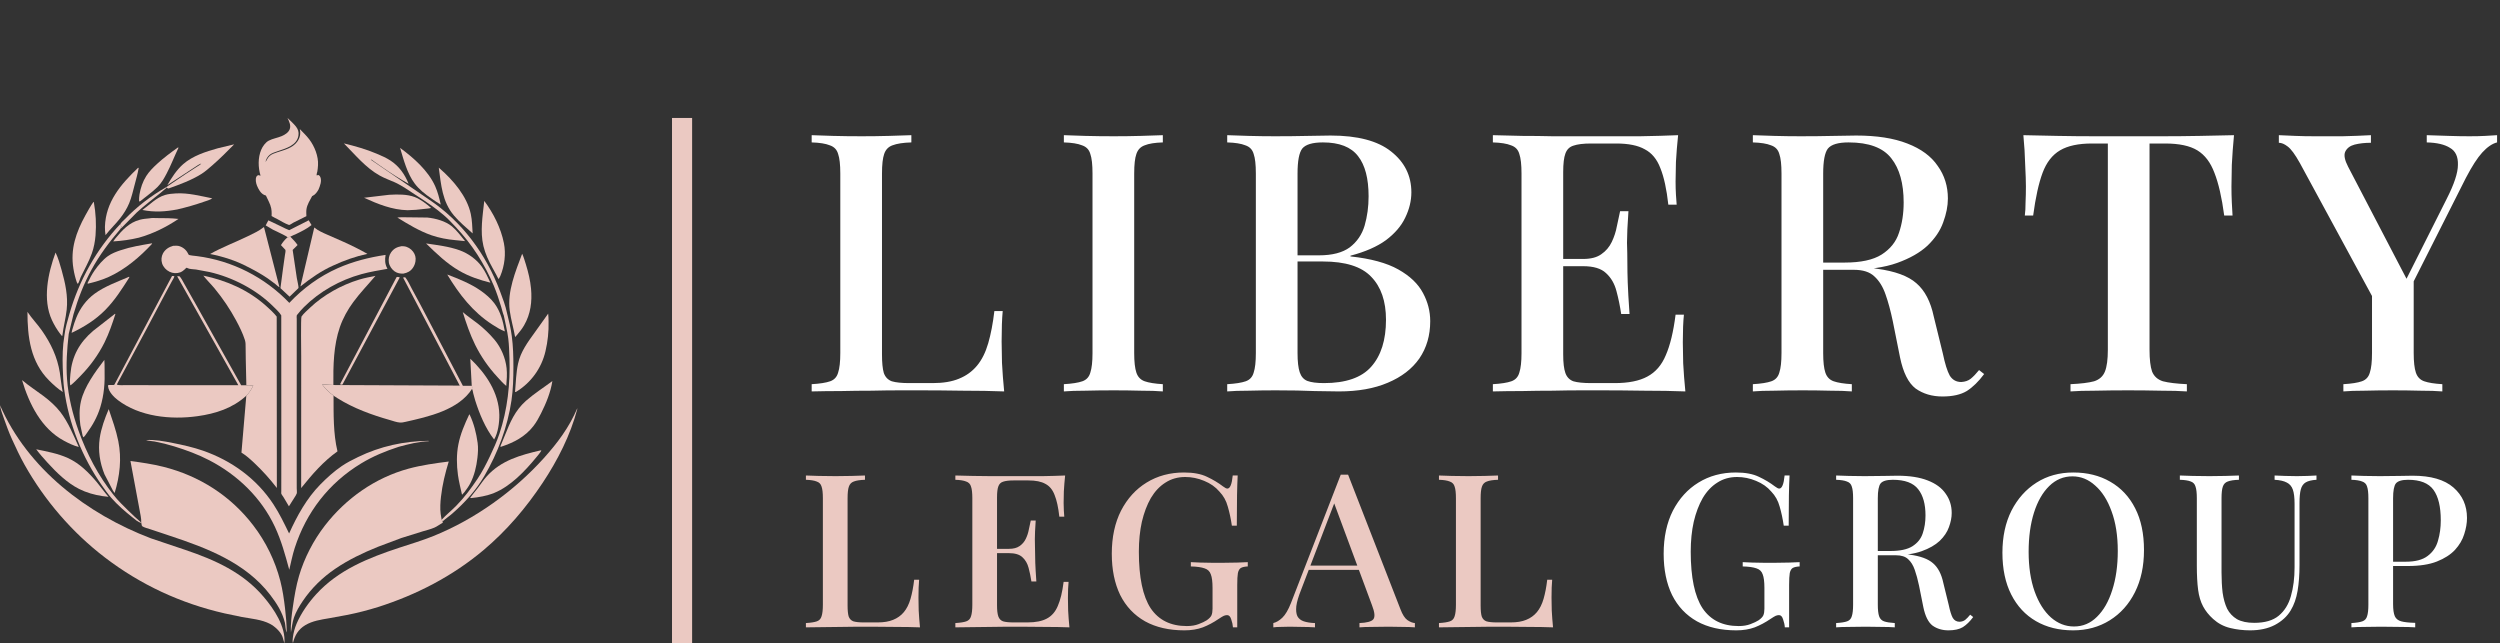 <svg width="373" height="96" viewBox="0 0 373 96" fill="none" xmlns="http://www.w3.org/2000/svg">
<rect x="0" y="0" width="373" height="96" fill="#333333" stroke="none"/>
<g clip-path="url(#clip0_31_1402)">
<path d="M17.983 33.391C18.082 33.19 18.447 32.884 18.613 32.714C20.429 30.838 22.505 29.231 24.777 27.941L24.872 28.003C24.512 28.277 24.192 28.591 23.836 28.874C22.679 29.789 21.495 30.704 20.405 31.7L17.956 34.181C17.97 34.094 18.005 34.012 18.06 33.943C18.136 33.836 18.105 33.903 18.141 33.764L18.051 33.719C18.046 33.607 18.024 33.496 17.983 33.391Z" fill="#EBC9C2"/>
<path d="M42.901 35.406C42.802 35.226 41.032 34.432 40.703 34.257L39.641 33.629L40.037 32.876L42.068 33.844C42.423 34.015 42.779 34.212 43.153 34.342L46.061 32.867L46.48 33.58C45.778 34.145 44.985 34.526 44.175 34.917C43.923 35.038 43.63 35.132 43.391 35.276L43.315 35.325C43.18 35.352 43.044 35.388 42.901 35.406Z" fill="#EBC9C2"/>
<path d="M59.172 41.345C59.343 41.287 59.483 41.331 59.645 41.386L51.117 57.334L51.027 57.406C50.925 57.393 50.824 57.372 50.726 57.343L59.172 41.345Z" fill="#EBC9C2"/>
<path d="M59.906 36.729L60.28 36.747C60.816 36.805 61.311 37.124 61.631 37.545C61.95 37.967 62.072 38.434 61.991 38.959L61.977 39.044C61.923 39.367 61.798 39.675 61.613 39.946C61.261 40.466 60.798 40.699 60.194 40.82C59.704 40.838 59.298 40.776 58.884 40.493C58.461 40.201 58.105 39.69 58.02 39.183C57.934 38.649 58.033 38.106 58.344 37.662C58.749 37.083 59.231 36.855 59.906 36.729Z" fill="#EBC9C2"/>
<path d="M57.988 29.071L58.173 29.058C59.348 28.99 60.757 28.972 61.874 29.399C62.729 29.726 63.643 30.426 64.323 31.027C64.008 31.117 63.639 31.13 63.31 31.171C62.477 31.284 61.638 31.349 60.798 31.363C58.519 31.314 56.358 30.444 54.318 29.506L57.988 29.071Z" fill="#EBC9C2"/>
<path d="M26.529 22.014L26.642 22.023C26.025 23.306 25.529 24.625 24.863 25.89C24.48 26.617 24.098 27.304 23.512 27.887C22.711 28.685 21.747 29.34 20.874 30.058C20.806 30.054 20.851 30.058 20.748 30.027C20.737 29.689 20.758 29.351 20.811 29.017C20.968 28.066 21.297 27.084 21.819 26.267C22.261 25.576 22.855 24.984 23.458 24.432C24.426 23.544 25.453 22.782 26.529 22.014Z" fill="#EBC9C2"/>
<path d="M43.319 35.316C43.701 35.715 44.093 36.096 44.399 36.559L43.665 37.29L44.286 41.484C44.323 41.686 44.575 42.839 44.539 42.943C44.525 42.977 44.505 43.008 44.48 43.036L43.206 44.266L41.842 42.992L42.229 40.058L42.517 38.026C42.548 37.801 42.634 37.505 42.585 37.285L41.918 36.572C42.181 36.133 42.512 35.74 42.9 35.406C43.041 35.385 43.181 35.355 43.319 35.316Z" fill="#EBC9C2"/>
<path d="M59.694 22.068C61.716 23.549 63.873 25.451 64.922 27.766C65.305 28.613 65.557 29.609 65.759 30.516L65.692 30.48C65.228 30.224 64.796 29.896 64.355 29.6C63.45 28.99 62.522 28.255 61.869 27.38C60.757 25.899 60.212 23.813 59.694 22.068Z" fill="#EBC9C2"/>
<path d="M22.314 32.575C22.634 32.494 23.12 32.539 23.458 32.539C24.52 32.539 25.579 32.543 26.632 32.664C24.786 33.894 22.868 34.854 20.725 35.459C19.46 35.769 18.185 35.939 16.889 36.02L17.208 35.585C18.23 34.342 19.27 33.198 20.882 32.781C21.346 32.66 21.837 32.62 22.314 32.575Z" fill="#EBC9C2"/>
<path d="M26.25 28.856C28.096 28.753 29.879 29.242 31.671 29.591C31.338 29.838 30.802 29.968 30.41 30.108C29.114 30.559 27.795 30.939 26.457 31.247C24.647 31.583 23.058 31.695 21.243 31.328C22.328 30.565 23.296 29.497 24.598 29.098C25.138 28.928 25.692 28.896 26.25 28.856Z" fill="#EBC9C2"/>
<path d="M60.717 32.422L63.756 32.458C64.967 32.575 66.498 32.992 67.444 33.791C68.195 34.423 68.767 35.226 69.389 35.975L67.957 35.832C66.773 35.729 65.503 35.495 64.382 35.105C62.617 34.495 60.87 33.445 59.285 32.458C59.744 32.391 60.253 32.427 60.717 32.422Z" fill="#EBC9C2"/>
<path d="M20.612 25.025L20.689 25.078C20.549 25.917 20.306 26.747 20.09 27.568C19.847 28.483 19.635 29.444 19.275 30.318C18.942 31.126 18.447 31.906 17.911 32.588C17.231 33.454 16.421 34.208 15.745 35.083C15.679 34.678 15.649 34.268 15.655 33.858C15.759 30.121 18.028 27.497 20.612 25.025Z" fill="#EBC9C2"/>
<path d="M65.467 25.016L65.597 25.128C67.605 26.886 69.672 29.264 70.244 31.933C70.446 32.875 70.456 33.867 70.519 34.827C69.582 33.983 68.555 33.131 67.74 32.166C65.98 30.094 65.813 27.582 65.467 25.016Z" fill="#EBC9C2"/>
<path d="M63.566 36.321C65.278 36.577 66.934 36.756 68.578 37.344C69.852 37.801 71.117 38.703 71.905 39.816C72.419 40.538 72.788 41.377 73.166 42.175C71.554 41.771 70.005 41.256 68.555 40.421C66.669 39.336 65.111 37.824 63.566 36.321Z" fill="#EBC9C2"/>
<path d="M24.777 27.941L27.614 26.021L29.433 24.841C29.604 24.729 29.919 24.567 30.027 24.401C29.73 24.468 29.338 24.778 29.073 24.939L24.971 27.622C25.597 26.514 26.367 25.334 27.33 24.491C28.744 23.253 30.703 22.62 32.481 22.127L34.935 21.534C33.881 22.611 32.819 23.674 31.68 24.666C31.162 25.114 30.644 25.576 30.068 25.944C28.587 26.882 26.794 27.532 25.142 28.125C25.043 28.106 24.95 28.066 24.867 28.008L24.777 27.941Z" fill="#EBC9C2"/>
<path d="M22.639 36.307C22.684 36.325 22.661 36.312 22.702 36.361C20.887 38.321 18.708 40.179 16.259 41.3C15.273 41.754 14.192 42.068 13.138 42.319L13.098 42.314L13.053 42.247C13.363 41.596 13.71 40.928 14.124 40.336C14.66 39.573 15.331 38.766 16.092 38.218C16.655 37.81 17.371 37.545 18.028 37.325C19.572 36.81 21.049 36.585 22.639 36.307Z" fill="#EBC9C2"/>
<path d="M19.262 41.291C19.293 41.332 19.275 41.3 19.293 41.395C18.208 43.104 17.136 44.8 15.704 46.248C14.241 47.734 12.548 48.775 10.68 49.667C10.698 49.438 10.788 49.196 10.851 48.976C10.996 48.455 11.169 47.941 11.369 47.437C11.936 46.007 12.859 44.746 14.111 43.826C15.619 42.718 17.555 42.027 19.262 41.291Z" fill="#EBC9C2"/>
<path d="M66.728 40.959C68.439 41.61 70.204 42.31 71.716 43.364C72.468 43.889 73.207 44.517 73.756 45.248C74.679 46.477 75.057 47.962 75.323 49.447C74.675 49.205 74.031 48.797 73.445 48.42C70.523 46.536 68.506 43.898 66.728 40.959Z" fill="#EBC9C2"/>
<path d="M15.57 53.696C15.615 54.162 15.593 54.647 15.606 55.118C15.66 57.074 15.543 58.868 14.967 60.752C14.526 62.188 13.828 63.44 12.941 64.646C12.806 64.83 12.63 65.14 12.428 65.248L12.328 65.014L11.991 63.44C11.829 62.255 11.811 61.053 12.076 59.882C12.572 57.697 14.22 55.463 15.57 53.696Z" fill="#EBC9C2"/>
<path d="M72.252 29.973C73.625 31.826 74.733 34.011 75.183 36.28C75.503 37.891 75.282 39.658 74.652 41.17L74.404 41.646C74.265 41.467 74.161 41.215 74.053 41.009L73.459 39.923C72.892 38.896 72.401 37.855 72.126 36.707C71.608 34.522 72.018 32.176 72.252 29.973Z" fill="#EBC9C2"/>
<path d="M13.949 30.116L14.003 30.175C14.298 31.807 14.383 33.47 14.255 35.123C14.178 36.016 14.012 36.944 13.71 37.788C13.269 39.035 12.603 40.165 12.04 41.354C11.927 41.592 11.774 42.206 11.599 42.355L11.459 42.117C11.232 41.455 11.064 40.775 10.955 40.084C10.468 37.16 11.355 34.643 12.751 32.108C13.125 31.44 13.499 30.744 13.949 30.116Z" fill="#EBC9C2"/>
<path d="M8.289 37.68C8.686 38.496 8.951 39.429 9.194 40.3C9.739 42.242 10.167 44.167 9.951 46.199C9.811 47.487 9.46 48.743 9.312 50.026L9.307 50.084L9.239 50.125L8.978 49.81C8.499 49.176 8.089 48.493 7.754 47.774C6.313 44.678 7.164 40.735 8.289 37.68Z" fill="#EBC9C2"/>
<path d="M17.15 46.823L17.218 46.854C16.759 48.285 16.272 49.712 15.606 51.067C14.697 52.91 13.449 54.624 12.008 56.087C11.54 56.562 11.081 57.06 10.554 57.468L10.478 57.473C10.392 56.97 10.46 56.311 10.505 55.804C10.734 53.139 11.851 51.116 13.882 49.376L17.15 46.823Z" fill="#EBC9C2"/>
<path d="M69.042 46.563C69.74 47.173 70.532 47.697 71.262 48.267C72.186 48.987 73.032 49.801 73.788 50.694C74.76 51.856 75.422 53.422 75.584 54.929C75.679 55.8 75.607 56.71 75.534 57.58C75.062 57.208 74.63 56.701 74.22 56.257C72.885 54.822 71.764 53.202 70.893 51.448C70.127 49.896 69.551 48.209 69.042 46.563Z" fill="#EBC9C2"/>
<path d="M70.014 61.825L70.078 61.869C70.708 63.206 71.059 64.606 71.262 66.069C71.365 66.818 71.316 67.571 71.23 68.32C71.082 69.612 70.771 70.954 70.168 72.111C69.915 72.591 69.6 73.018 69.276 73.448L68.934 73.82C68.714 72.843 68.466 71.856 68.326 70.864C68.119 69.384 68.097 67.778 68.389 66.306C68.695 64.74 69.335 63.264 70.014 61.825Z" fill="#EBC9C2"/>
<path d="M16.223 61.04C16.75 62.614 17.322 64.184 17.65 65.813C18.177 68.419 17.875 71.044 17.101 73.56L16.849 73.192L15.588 70.761C14.895 69.047 14.611 67.221 14.877 65.386C15.088 63.915 15.642 62.403 16.223 61.04Z" fill="#EBC9C2"/>
<path d="M3.287 56.71C4.296 57.567 5.399 58.267 6.457 59.061C7.38 59.756 8.276 60.542 8.987 61.452C10.19 63.005 10.95 64.911 11.756 66.688C11.004 66.508 10.23 66.127 9.55 65.763C6.164 63.956 4.336 60.241 3.287 56.71Z" fill="#EBC9C2"/>
<path d="M5.403 67.033C6.975 67.36 8.65 67.661 10.122 68.334C11.873 69.132 13.242 70.505 14.462 71.959C15.057 72.668 15.575 73.435 16.191 74.126L15.282 74.018C14.057 73.829 12.9 73.506 11.792 72.945C10 72.04 8.443 70.51 7.101 69.043C6.511 68.388 5.921 67.742 5.403 67.033Z" fill="#EBC9C2"/>
<path d="M4.098 46.531C4.742 47.509 5.593 48.37 6.263 49.335C7.601 51.255 8.555 53.27 8.924 55.589C9.078 56.553 9.154 57.536 9.361 58.491C8.627 58.002 7.947 57.392 7.326 56.769C4.548 53.996 4.093 50.268 4.098 46.531Z" fill="#EBC9C2"/>
<path d="M80.653 67.194L80.775 67.226C80.555 67.598 80.262 67.935 79.987 68.267C78.326 70.285 76.196 72.542 73.729 73.547C72.648 73.986 71.437 74.197 70.284 74.314L70.144 74.282C70.505 73.767 70.937 73.278 71.32 72.775C71.752 72.206 72.153 71.586 72.635 71.057C74.773 68.688 77.65 67.894 80.653 67.194Z" fill="#EBC9C2"/>
<path d="M77.908 37.855C78.133 38.353 78.295 38.909 78.457 39.43C78.822 40.61 79.119 41.834 79.231 43.064C79.407 44.988 79.177 46.854 78.191 48.546C77.89 49.066 77.516 49.524 77.133 49.981L76.859 50.295C76.624 48.976 76.233 47.671 76.053 46.343C75.661 43.485 76.922 40.488 77.908 37.855Z" fill="#EBC9C2"/>
<path d="M82.414 56.854C82.158 58.523 81.474 60.187 80.717 61.686C80.388 62.34 80.032 62.995 79.583 63.574C78.335 65.176 76.651 66.037 74.756 66.656L74.639 66.629L75.323 64.974C76.102 63 76.841 61.259 78.466 59.81C79.686 58.729 81.1 57.836 82.414 56.854Z" fill="#EBC9C2"/>
<path d="M70.383 57.558L70.167 53.521C72.49 55.723 74.431 58.572 74.499 61.878C74.521 63.004 74.31 64.588 73.724 65.575C72.396 63.852 71.55 61.789 70.897 59.738L70.617 58.729C70.563 58.496 70.532 58.222 70.424 58.007C70.446 57.814 70.464 57.742 70.383 57.558Z" fill="#EBC9C2"/>
<path d="M81.788 46.791C81.842 47.177 81.834 47.59 81.847 47.976C81.882 49.468 81.727 50.959 81.383 52.413C81.094 53.66 80.558 54.837 79.806 55.875C79.055 56.914 78.103 57.792 77.007 58.46C76.912 58.496 76.962 58.487 76.845 58.478C76.971 57.06 76.993 55.652 77.295 54.252C77.682 52.453 78.745 51.049 79.798 49.582L81.788 46.791Z" fill="#EBC9C2"/>
<path d="M17.983 33.391C18.024 33.495 18.047 33.604 18.051 33.714L18.141 33.759C18.105 33.898 18.136 33.831 18.06 33.939C18.007 34.009 17.972 34.09 17.956 34.176C16.349 36.047 14.872 38.026 13.679 40.193C12.517 42.292 11.626 44.598 10.964 46.899L10.252 49.828C10 52.063 9.838 54.36 10.005 56.603C10.198 59.191 10.838 61.793 11.707 64.234C12.954 67.728 14.665 70.99 16.984 73.901C17.623 74.704 18.375 75.44 19.109 76.153C19.739 76.763 20.396 77.405 21.072 77.97L21.063 78.01C20.586 77.921 20.149 77.495 19.771 77.198C18.663 76.324 17.551 75.35 16.614 74.292C16.11 73.722 15.664 73.085 15.228 72.461C12.27 68.262 10.248 63.175 9.577 58.088C9.437 57.025 9.397 55.952 9.361 54.88C9.307 53.269 9.338 51.614 9.617 50.022C9.739 48.959 10.063 47.873 10.356 46.845C11.788 41.843 14.386 37.182 17.983 33.391Z" fill="#EBC9C2"/>
<path d="M46.89 33.943C47.507 34.45 48.2 34.737 48.925 35.056L51.23 36.07C52.446 36.612 53.661 37.222 54.819 37.877C53.031 38.259 51.334 38.86 49.681 39.632C47.925 40.416 46.322 41.542 44.823 42.736L46.89 33.943Z" fill="#EBC9C2"/>
<path d="M39.343 33.898L39.393 33.903L41.694 42.852C41.482 42.758 41.271 42.534 41.09 42.386L39.983 41.565C39.01 40.896 37.97 40.327 36.921 39.797C35.251 38.905 33.193 38.245 31.338 37.9C33.143 36.877 35.151 36.137 37.02 35.222C37.867 34.8 38.605 34.486 39.343 33.898Z" fill="#EBC9C2"/>
<path d="M75.169 47.083C74.998 46.675 74.913 46.204 74.778 45.782C74.453 44.741 74.12 43.692 73.697 42.682C72.31 39.398 70.428 36.442 67.974 33.849C67.407 33.252 66.849 32.647 66.223 32.108C64.904 30.973 63.467 30.027 62.013 29.084L60.343 27.99C59.874 27.716 59.397 27.42 58.897 27.2C58.15 26.868 57.38 26.599 56.664 26.2C54.566 25.038 52.976 23.073 51.31 21.395C52.99 21.803 54.66 22.274 56.25 22.952C56.925 23.239 57.623 23.54 58.24 23.943C59.541 24.791 60.392 25.998 60.964 27.42C59.613 26.671 58.285 25.814 57.015 24.93L55.759 24.055C55.678 24.002 55.498 23.84 55.412 23.818C55.378 23.813 55.343 23.813 55.309 23.818L64.021 29.784C68.947 33.068 72.535 37.945 74.598 43.445C74.989 44.49 75.421 45.585 75.638 46.679C75.935 47.819 76.205 48.976 76.358 50.142C76.561 51.672 76.601 53.211 76.601 54.75C76.601 56.423 76.552 58.088 76.313 59.743C75.741 63.655 74.264 67.62 72.261 71.026C70.991 73.179 69.384 74.956 67.506 76.602C67.033 77.019 66.497 77.369 66.034 77.795L65.894 77.544C66.579 76.804 67.38 76.167 68.087 75.444C69.271 74.238 70.329 72.82 71.266 71.411C71.959 70.371 72.549 69.227 73.089 68.096C73.616 66.992 74.116 65.889 74.507 64.732C75.723 61.12 76.142 57.244 76.011 53.449C75.975 52.462 75.953 51.475 75.831 50.488C75.683 49.34 75.399 48.214 75.169 47.083Z" fill="#EBC9C2"/>
<path d="M21.788 65.66C23.071 65.566 24.548 65.844 25.8 66.095C27.313 66.396 28.826 66.733 30.284 67.239C34.566 68.729 38.294 71.429 40.793 75.238C41.698 76.615 42.414 78.114 43.135 79.594C44.31 76.979 45.76 74.35 47.786 72.291C48.767 71.295 49.834 70.326 50.992 69.536C51.752 69.016 52.594 68.59 53.423 68.191C56.732 66.585 60.253 65.813 63.927 65.772L63.981 65.831C62.5 65.867 60.929 66.275 59.501 66.66C57.52 67.302 55.651 68.069 53.873 69.15C49.064 72.067 45.697 76.422 43.972 81.761C43.63 82.82 43.418 83.933 43.157 85.009C42.558 82.802 41.982 80.671 41.01 78.589C38.983 74.264 35.453 70.864 31.225 68.671C29.559 67.805 27.799 67.159 26.007 66.603C25.041 66.305 24.059 66.061 23.067 65.871C22.657 65.79 22.171 65.799 21.788 65.66Z" fill="#EBC9C2"/>
<path d="M49.735 57.446L68.591 57.531L60.145 41.426C60.275 41.354 60.334 41.377 60.474 41.386C60.874 41.897 61.144 42.516 61.446 43.086L62.797 45.589L69.064 57.563L70.388 57.558C70.469 57.742 70.451 57.814 70.433 58.011C68.434 61.174 63.9 62.174 60.496 62.941C60.203 63.009 59.942 63.063 59.641 63.04C59.159 63.004 58.65 62.807 58.191 62.677C55.507 61.919 52.725 60.909 50.356 59.416L49.771 59.038C49.121 58.559 48.542 57.992 48.051 57.352L49.735 57.446Z" fill="#EBC9C2"/>
<path d="M17.074 57.379L25.669 41.175C25.786 41.171 25.903 41.183 26.016 41.211C25.971 41.466 25.764 41.744 25.642 41.973L24.746 43.642L21.838 49.138L17.43 57.37C17.7 57.527 18.425 57.455 18.749 57.46L22.824 57.468H35.557L26.43 41.22C26.555 41.199 26.682 41.205 26.804 41.238C27.088 41.56 27.286 41.991 27.502 42.364L29.217 45.401L35.98 57.478H36.755L37.795 57.495C37.516 58.11 37.232 58.55 36.755 59.03C34.715 60.909 32.166 61.717 29.47 62.094C25.498 62.65 20.834 62.183 17.556 59.676C16.971 59.227 16.223 58.455 16.133 57.697C16.115 57.558 16.093 57.558 16.178 57.446L16.984 57.437L17.074 57.379Z" fill="#EBC9C2"/>
<path d="M42.895 17.6C43.319 18.013 43.791 18.421 44.161 18.888C44.475 19.287 44.606 19.704 44.53 20.206C44.314 21.696 42.647 22.145 41.432 22.557C41.031 22.696 40.558 22.831 40.225 23.105C39.942 23.338 39.649 23.8 39.622 24.172C39.82 23.845 39.946 23.531 40.234 23.266C40.532 22.997 40.959 22.858 41.333 22.732C42.418 22.369 43.638 22.113 44.35 21.131C44.741 20.588 44.876 19.996 44.746 19.332L44.728 19.251C45.205 19.749 45.723 20.238 46.141 20.79C46.934 21.835 47.533 23.324 47.447 24.652C47.432 24.962 47.399 25.271 47.348 25.576C47.317 25.756 47.204 26.003 47.249 26.178C47.343 26.136 47.444 26.116 47.547 26.119C47.669 26.197 47.761 26.314 47.807 26.451C48.032 27.017 47.744 27.757 47.519 28.286C47.326 28.631 47.047 29.031 46.678 29.206L46.574 29.251C46.254 29.852 45.831 30.516 45.727 31.198C45.673 31.534 45.705 31.911 45.714 32.252L43.778 33.216C43.665 33.279 43.256 33.562 43.147 33.566C43.121 33.565 43.095 33.559 43.071 33.548C42.512 33.355 41.9 32.97 41.378 32.687C41.283 32.638 40.536 32.27 40.522 32.23C40.509 32.189 40.527 31.974 40.532 31.911C40.537 31.639 40.516 31.367 40.468 31.099C40.338 30.417 39.951 29.811 39.676 29.179L39.406 29.076C38.901 28.856 38.541 28.192 38.343 27.703C38.19 27.317 38.069 26.747 38.258 26.361C38.325 26.223 38.478 26.115 38.64 26.142C38.735 26.155 38.775 26.232 38.87 26.2C38.505 24.98 38.469 23.54 38.969 22.351C39.176 21.858 39.599 21.247 40.094 20.987C40.68 20.678 41.423 20.566 42.04 20.305C42.512 20.103 43.053 19.771 43.233 19.256C43.431 18.69 43.134 18.098 42.895 17.6Z" fill="#EBC9C2"/>
<path d="M36.755 57.473L36.669 53.597L36.647 51.906C36.642 51.502 36.665 51.116 36.538 50.726C36.21 49.712 35.733 48.747 35.228 47.81C34.32 46.122 33.248 44.528 32.027 43.05C31.482 42.39 30.861 41.794 30.334 41.125C33.828 41.848 37.079 43.283 39.744 45.679C40.28 46.159 40.839 46.666 41.284 47.236L41.306 72.806C40.295 71.487 39.179 70.249 37.97 69.106C37.376 68.545 36.732 67.952 36.025 67.531L36.75 59.025C37.227 58.545 37.511 58.106 37.79 57.491L36.755 57.473Z" fill="#EBC9C2"/>
<path d="M49.766 59.034C49.776 61.779 49.708 64.655 50.352 67.342C48.222 68.859 46.56 70.792 44.935 72.816L44.94 53.211C44.94 52.677 44.863 47.397 44.985 47.222C45.309 46.76 45.831 46.316 46.241 45.925C48.272 44.001 50.915 42.534 53.584 41.718C54.377 41.475 55.206 41.323 56.02 41.157C54.913 42.467 53.724 43.691 52.707 45.073C51.878 46.195 51.167 47.477 50.712 48.792C49.758 51.551 49.712 54.552 49.739 57.441L48.051 57.347C48.538 57.989 49.116 58.557 49.766 59.034Z" fill="#EBC9C2"/>
<path d="M25.84 36.675C26.191 36.657 26.524 36.63 26.858 36.756C27.479 36.994 27.871 37.402 28.145 37.994C28.199 38.111 29.167 38.183 29.361 38.209C34.633 38.878 39.501 41.359 43.166 45.19C45.219 43.001 47.668 41.22 50.424 39.999C52.684 38.999 55.093 38.398 57.529 38.03C57.412 38.766 57.416 39.371 57.776 40.04L57.813 40.107C56.507 40.34 55.201 40.551 53.918 40.906C50.726 41.789 47.7 43.472 45.354 45.814C45.04 46.123 44.747 46.453 44.476 46.8C44.431 46.859 44.296 46.998 44.273 47.065C44.238 47.186 44.273 47.447 44.273 47.586L44.269 70.483L44.273 72.856C44.273 73.053 44.327 73.453 44.278 73.618C44.219 73.807 44.053 74.04 43.949 74.211L43.107 75.543L42.301 74.184C42.207 74.031 42.022 73.807 41.968 73.65C41.946 73.587 41.968 73.417 41.968 73.345L41.973 67.885L41.964 47.056C41.68 46.572 41.162 46.114 40.766 45.719C38.24 43.203 34.728 41.381 31.248 40.583L29.248 40.211C28.906 40.161 28.289 40.17 27.997 40.013L27.934 39.972C27.894 39.96 27.853 39.953 27.812 39.95C27.754 39.981 27.637 40.125 27.578 40.175C27.38 40.358 27.159 40.529 26.907 40.628C26.646 40.725 26.367 40.768 26.088 40.753C25.809 40.739 25.536 40.666 25.286 40.542C24.768 40.282 24.354 39.838 24.179 39.282C24.028 38.792 24.077 38.264 24.314 37.81C24.656 37.196 25.183 36.859 25.84 36.675Z" fill="#EBC9C2"/>
<path d="M21.072 77.97C21.113 77.365 20.91 76.642 20.816 76.037L19.465 68.782C21.104 69.002 22.761 69.24 24.364 69.644C29.753 70.999 34.4 73.969 37.777 78.374C39.671 80.844 41.048 83.668 41.825 86.678C42.162 87.993 42.365 89.37 42.522 90.715C42.662 91.918 42.774 93.147 42.774 94.358C42.581 94.004 42.603 93.34 42.509 92.927C42.14 91.361 41.302 90.051 40.339 88.787C36.651 83.946 30.87 81.766 25.282 79.917L22.392 78.953C22.058 78.841 21.527 78.715 21.239 78.526C21.108 78.441 21.144 78.159 21.072 78.015V77.97Z" fill="#EBC9C2"/>
<path d="M66.025 77.795C66.074 77.921 66.061 77.858 66.065 77.979C65.638 78.213 65.232 78.549 64.787 78.733C64.228 78.966 63.612 79.114 63.035 79.289L59.87 80.276L56.385 81.586C54.134 82.497 52.031 83.493 50.018 84.861C48.118 86.153 46.466 87.764 45.178 89.666C44.665 90.424 44.165 91.263 43.864 92.129C43.611 92.851 43.548 93.613 43.409 94.362C43.332 93.088 43.526 91.711 43.71 90.446C43.926 88.934 44.183 87.409 44.611 85.942C45.399 83.259 46.763 80.626 48.474 78.415C51.617 74.355 55.971 71.281 60.964 69.922C62.914 69.393 64.949 69.115 66.952 68.859C66.417 70.613 66.002 72.291 65.795 74.117C65.701 74.942 65.642 75.844 65.746 76.665L65.89 77.531L66.025 77.795Z" fill="#EBC9C2"/>
<path d="M0 60.456C4.129 69.954 12.999 76.696 22.508 80.316L27.668 82.052C32.09 83.551 36.25 85.408 39.334 89.046C40.887 90.877 42.648 93.479 42.436 96C42.306 95.654 42.261 95.278 42.117 94.932C41.82 94.21 40.991 93.456 40.307 93.093C39.064 92.433 37.484 92.308 36.115 92.061L33.517 91.518C26.961 90.024 20.968 87.243 15.637 83.165C10.779 79.45 6.65 74.659 3.661 69.334C2.972 68.105 2.382 66.835 1.797 65.552C1.333 64.534 0.964 63.516 0.594 62.466C0.374 61.829 0.09 61.125 0 60.456Z" fill="#EBC9C2"/>
<path d="M86.116 60.95C86.147 61.008 86.143 60.977 86.125 61.048C85.107 64.929 83.189 68.689 80.974 72.022C78.493 75.763 75.594 79.168 72.149 82.07C67.547 85.947 62.149 88.742 56.422 90.563C54.942 91.026 53.439 91.414 51.919 91.725L49.109 92.241C47.871 92.452 46.633 92.626 45.539 93.281C44.508 93.9 43.986 94.798 43.706 95.942C43.621 95.686 43.661 95.399 43.693 95.134C43.781 94.418 43.969 93.717 44.251 93.052C44.935 91.465 46.007 89.939 47.173 88.661C50.487 85.022 54.99 83.228 59.569 81.721C61.271 81.16 63.004 80.648 64.666 79.976C70.857 77.477 76.687 73.291 81.141 68.352C83.18 66.091 84.914 63.767 86.116 60.95Z" fill="#EBC9C2"/>
<path d="M101.764 17.6V96" stroke="#EBC9C2" stroke-width="3"/>
<path d="M135.975 20.168V21.248C134.749 21.284 133.811 21.428 133.162 21.68C132.549 21.896 132.134 22.328 131.918 22.976C131.702 23.588 131.593 24.56 131.593 25.892V52.892C131.593 54.116 131.684 55.034 131.864 55.646C132.08 56.258 132.477 56.672 133.054 56.888C133.667 57.068 134.532 57.158 135.65 57.158H139.166C140.716 57.158 142.014 56.942 143.06 56.51C144.142 56.078 145.043 55.43 145.764 54.566C146.485 53.702 147.044 52.586 147.441 51.218C147.838 49.85 148.144 48.248 148.36 46.412H149.604C149.496 47.564 149.442 49.076 149.442 50.948C149.442 51.668 149.46 52.73 149.496 54.134C149.568 55.502 149.677 56.924 149.821 58.4C147.982 58.328 145.908 58.292 143.601 58.292C141.293 58.256 139.238 58.238 137.435 58.238C136.606 58.238 135.542 58.238 134.244 58.238C132.946 58.238 131.539 58.256 130.025 58.292C128.547 58.292 127.032 58.31 125.482 58.346C123.967 58.346 122.507 58.364 121.101 58.4V57.32C122.327 57.248 123.246 57.104 123.859 56.888C124.472 56.672 124.869 56.24 125.049 55.592C125.265 54.944 125.373 53.972 125.373 52.676V25.892C125.373 24.56 125.265 23.588 125.049 22.976C124.869 22.328 124.454 21.896 123.805 21.68C123.192 21.428 122.291 21.284 121.101 21.248V20.168C121.93 20.204 122.994 20.24 124.292 20.276C125.626 20.312 127.05 20.33 128.565 20.33C129.935 20.33 131.287 20.312 132.621 20.276C133.991 20.24 135.109 20.204 135.975 20.168ZM173.495 20.168V21.248C172.305 21.284 171.403 21.428 170.791 21.68C170.178 21.896 169.763 22.328 169.547 22.976C169.33 23.588 169.222 24.56 169.222 25.892V52.676C169.222 53.972 169.33 54.944 169.547 55.592C169.763 56.24 170.178 56.672 170.791 56.888C171.403 57.104 172.305 57.248 173.495 57.32V58.4C172.629 58.328 171.53 58.292 170.196 58.292C168.897 58.256 167.563 58.238 166.193 58.238C164.679 58.238 163.254 58.256 161.92 58.292C160.622 58.292 159.558 58.328 158.729 58.4V57.32C159.955 57.248 160.875 57.104 161.488 56.888C162.101 56.672 162.497 56.24 162.677 55.592C162.894 54.944 163.002 53.972 163.002 52.676V25.892C163.002 24.56 162.894 23.588 162.677 22.976C162.497 22.328 162.083 21.896 161.433 21.68C160.82 21.428 159.919 21.284 158.729 21.248V20.168C159.558 20.204 160.622 20.24 161.92 20.276C163.254 20.312 164.679 20.33 166.193 20.33C167.563 20.33 168.897 20.312 170.196 20.276C171.53 20.24 172.629 20.204 173.495 20.168ZM183.1 20.168C183.929 20.204 184.993 20.24 186.291 20.276C187.625 20.312 188.941 20.33 190.239 20.33C191.97 20.33 193.611 20.312 195.161 20.276C196.748 20.24 197.866 20.222 198.515 20.222C202.553 20.222 205.564 21.014 207.547 22.598C209.566 24.182 210.576 26.216 210.576 28.7C210.576 29.96 210.27 31.22 209.657 32.48C209.08 33.704 208.124 34.82 206.79 35.828C205.456 36.8 203.689 37.574 201.489 38.15V38.258C204.518 38.582 206.898 39.23 208.629 40.202C210.36 41.174 211.586 42.344 212.307 43.712C213.028 45.044 213.389 46.448 213.389 47.924C213.389 50.048 212.848 51.902 211.766 53.486C210.684 55.034 209.116 56.24 207.06 57.104C205.041 57.968 202.607 58.4 199.759 58.4C198.965 58.4 197.757 58.382 196.135 58.346C194.548 58.274 192.619 58.238 190.348 58.238C188.977 58.238 187.625 58.256 186.291 58.292C184.993 58.292 183.929 58.328 183.1 58.4V57.32C184.326 57.248 185.245 57.104 185.858 56.888C186.471 56.672 186.868 56.24 187.048 55.592C187.265 54.944 187.373 53.972 187.373 52.676V25.892C187.373 24.56 187.265 23.588 187.048 22.976C186.868 22.328 186.453 21.896 185.804 21.68C185.191 21.428 184.29 21.284 183.1 21.248V20.168ZM197.379 21.248C195.828 21.248 194.801 21.554 194.296 22.166C193.827 22.778 193.593 24.02 193.593 25.892V52.676C193.593 53.936 193.701 54.89 193.917 55.538C194.134 56.186 194.512 56.618 195.053 56.834C195.63 57.05 196.459 57.158 197.541 57.158C200.786 57.158 203.13 56.348 204.572 54.728C206.051 53.072 206.79 50.732 206.79 47.708C206.79 44.936 206.051 42.794 204.572 41.282C203.13 39.77 200.732 39.014 197.379 39.014H192.132C192.132 39.014 192.132 38.87 192.132 38.582C192.132 38.258 192.132 38.096 192.132 38.096H196.784C198.767 38.096 200.3 37.7 201.381 36.908C202.463 36.08 203.202 35 203.599 33.668C203.996 32.3 204.194 30.842 204.194 29.294C204.194 26.63 203.671 24.632 202.625 23.3C201.58 21.932 199.831 21.248 197.379 21.248ZM250.374 20.168C250.23 21.536 250.122 22.868 250.05 24.164C250.014 25.424 249.996 26.396 249.996 27.08C249.996 27.764 250.014 28.412 250.05 29.024C250.086 29.636 250.122 30.14 250.158 30.536H248.914C248.661 28.232 248.265 26.414 247.724 25.082C247.219 23.75 246.444 22.814 245.398 22.274C244.388 21.698 242.964 21.41 241.125 21.41H237.393C236.239 21.41 235.356 21.518 234.743 21.734C234.166 21.914 233.769 22.31 233.553 22.922C233.337 23.498 233.229 24.416 233.229 25.676V52.892C233.229 54.116 233.337 55.034 233.553 55.646C233.769 56.258 234.166 56.672 234.743 56.888C235.356 57.068 236.239 57.158 237.393 57.158H240.909C242.964 57.158 244.587 56.834 245.777 56.186C247.003 55.538 247.922 54.476 248.535 53C249.184 51.524 249.671 49.508 249.996 46.952H251.24C251.131 47.996 251.077 49.364 251.077 51.056C251.077 51.776 251.095 52.82 251.131 54.188C251.203 55.556 251.312 56.96 251.456 58.4C249.617 58.328 247.544 58.292 245.236 58.292C242.928 58.256 240.873 58.238 239.07 58.238C238.241 58.238 237.177 58.238 235.879 58.238C234.581 58.238 233.174 58.256 231.66 58.292C230.182 58.292 228.667 58.31 227.117 58.346C225.602 58.346 224.142 58.364 222.736 58.4V57.32C223.962 57.248 224.881 57.104 225.494 56.888C226.107 56.672 226.504 56.24 226.684 55.592C226.9 54.944 227.009 53.972 227.009 52.676V25.892C227.009 24.56 226.9 23.588 226.684 22.976C226.504 22.328 226.089 21.896 225.44 21.68C224.827 21.428 223.926 21.284 222.736 21.248V20.168C224.142 20.204 225.602 20.24 227.117 20.276C228.667 20.276 230.182 20.294 231.66 20.33C233.174 20.33 234.581 20.33 235.879 20.33C237.177 20.33 238.241 20.33 239.07 20.33C240.729 20.33 242.604 20.33 244.695 20.33C246.822 20.294 248.715 20.24 250.374 20.168ZM241.396 38.636C241.396 38.636 241.396 38.816 241.396 39.176C241.396 39.536 241.396 39.716 241.396 39.716H231.606C231.606 39.716 231.606 39.536 231.606 39.176C231.606 38.816 231.606 38.636 231.606 38.636H241.396ZM242.964 31.508C242.82 33.56 242.748 35.126 242.748 36.206C242.784 37.286 242.802 38.276 242.802 39.176C242.802 40.076 242.82 41.066 242.856 42.146C242.892 43.226 242.982 44.792 243.126 46.844H241.882C241.702 45.656 241.468 44.522 241.179 43.442C240.891 42.326 240.368 41.426 239.611 40.742C238.89 40.058 237.754 39.716 236.203 39.716V38.636C237.357 38.636 238.259 38.402 238.908 37.934C239.593 37.466 240.116 36.854 240.476 36.098C240.837 35.342 241.089 34.568 241.233 33.776C241.414 32.948 241.576 32.192 241.72 31.508H242.964ZM261.526 20.168C262.355 20.204 263.419 20.24 264.717 20.276C266.051 20.312 267.367 20.33 268.666 20.33C270.396 20.33 272.037 20.312 273.587 20.276C275.174 20.24 276.292 20.222 276.941 20.222C280.006 20.222 282.548 20.618 284.567 21.41C286.622 22.202 288.137 23.318 289.11 24.758C290.12 26.162 290.625 27.782 290.625 29.618C290.625 30.734 290.39 31.922 289.922 33.182C289.489 34.406 288.714 35.558 287.596 36.638C286.478 37.682 284.964 38.546 283.053 39.23C281.142 39.914 278.708 40.256 275.751 40.256H270.559V39.176H275.21C277.626 39.176 279.465 38.78 280.727 37.988C282.025 37.16 282.89 36.08 283.323 34.748C283.792 33.38 284.026 31.868 284.026 30.212C284.026 27.368 283.413 25.172 282.187 23.624C280.961 22.04 278.834 21.248 275.805 21.248C274.255 21.248 273.227 21.554 272.722 22.166C272.253 22.778 272.019 24.02 272.019 25.892V52.676C272.019 53.972 272.127 54.944 272.343 55.592C272.56 56.24 272.974 56.672 273.587 56.888C274.2 57.104 275.102 57.248 276.292 57.32V58.4C275.426 58.328 274.327 58.292 272.993 58.292C271.694 58.256 270.36 58.238 268.99 58.238C267.476 58.238 266.051 58.256 264.717 58.292C263.419 58.292 262.355 58.328 261.526 58.4V57.32C262.752 57.248 263.672 57.104 264.285 56.888C264.897 56.672 265.294 56.24 265.474 55.592C265.691 54.944 265.799 53.972 265.799 52.676V25.892C265.799 24.56 265.691 23.588 265.474 22.976C265.294 22.328 264.879 21.896 264.23 21.68C263.617 21.428 262.716 21.284 261.526 21.248V20.168ZM270.667 39.338C272.506 39.41 273.984 39.5 275.102 39.608C276.22 39.68 277.157 39.752 277.914 39.824C278.672 39.896 279.375 39.986 280.024 40.094C282.728 40.454 284.693 41.174 285.919 42.254C287.181 43.334 288.047 44.99 288.516 47.222L289.868 52.73C290.192 54.278 290.535 55.376 290.895 56.024C291.292 56.672 291.869 56.996 292.626 56.996C293.203 56.96 293.672 56.798 294.032 56.51C294.429 56.186 294.844 55.754 295.276 55.214L296.034 55.808C295.204 56.924 294.339 57.77 293.437 58.346C292.536 58.886 291.328 59.156 289.814 59.156C288.263 59.156 286.929 58.76 285.811 57.968C284.729 57.14 283.954 55.592 283.485 53.324L282.404 47.924C282.079 46.376 281.719 45.044 281.322 43.928C280.925 42.776 280.366 41.876 279.645 41.228C278.96 40.58 277.951 40.256 276.616 40.256H270.775L270.667 39.338ZM333.312 20.168C333.168 21.68 333.06 23.156 332.987 24.596C332.951 26 332.933 27.08 332.933 27.836C332.933 28.664 332.951 29.456 332.987 30.212C333.023 30.968 333.06 31.616 333.096 32.156H331.852C331.491 29.456 331.004 27.332 330.391 25.784C329.814 24.236 328.967 23.12 327.849 22.436C326.731 21.752 325.127 21.41 323.035 21.41H320.71V52.19C320.71 53.63 320.836 54.71 321.088 55.43C321.377 56.15 321.918 56.636 322.711 56.888C323.54 57.104 324.73 57.248 326.281 57.32V58.4C325.271 58.328 323.973 58.292 322.386 58.292C320.8 58.256 319.177 58.238 317.519 58.238C315.788 58.238 314.147 58.256 312.597 58.292C311.082 58.292 309.856 58.328 308.919 58.4V57.32C310.469 57.248 311.641 57.104 312.434 56.888C313.228 56.636 313.769 56.15 314.057 55.43C314.345 54.71 314.49 53.63 314.49 52.19V21.41H312.11C310.091 21.41 308.504 21.752 307.35 22.436C306.196 23.12 305.331 24.236 304.754 25.784C304.177 27.332 303.708 29.456 303.348 32.156H302.104C302.176 31.616 302.212 30.968 302.212 30.212C302.248 29.456 302.266 28.664 302.266 27.836C302.266 27.08 302.23 26 302.158 24.596C302.122 23.156 302.032 21.68 301.887 20.168C303.438 20.204 305.133 20.24 306.972 20.276C308.811 20.312 310.668 20.33 312.543 20.33C314.418 20.33 316.112 20.33 317.627 20.33C319.141 20.33 320.818 20.33 322.657 20.33C324.496 20.33 326.353 20.312 328.228 20.276C330.103 20.24 331.798 20.204 333.312 20.168ZM372.564 20.168V21.248C371.843 21.428 371.104 21.932 370.346 22.76C369.625 23.552 368.814 24.812 367.912 26.54L357.257 47.654H355.797L343.141 24.326C342.419 23.03 341.806 22.202 341.302 21.842C340.833 21.482 340.4 21.302 340.004 21.302V20.168C340.797 20.204 341.626 20.24 342.492 20.276C343.357 20.312 344.294 20.33 345.304 20.33C346.602 20.33 348.008 20.33 349.523 20.33C351.037 20.294 352.444 20.24 353.742 20.168V21.302C352.84 21.302 352.029 21.392 351.308 21.572C350.623 21.752 350.154 22.112 349.901 22.652C349.685 23.156 349.829 23.894 350.334 24.866L359.258 41.984L358.393 42.902L365.046 29.672C366.164 27.476 366.722 25.784 366.722 24.596C366.759 23.372 366.362 22.526 365.533 22.058C364.739 21.554 363.585 21.284 362.071 21.248V20.168C363.189 20.204 364.289 20.24 365.37 20.276C366.452 20.312 367.48 20.33 368.453 20.33C369.355 20.33 370.13 20.312 370.779 20.276C371.428 20.24 372.023 20.204 372.564 20.168ZM360.124 41.012V52.676C360.124 53.972 360.232 54.944 360.448 55.592C360.665 56.24 361.079 56.672 361.692 56.888C362.305 57.104 363.207 57.248 364.397 57.32V58.4C363.531 58.328 362.432 58.292 361.097 58.292C359.763 58.256 358.411 58.238 357.041 58.238C355.563 58.238 354.156 58.256 352.822 58.292C351.488 58.292 350.424 58.328 349.631 58.4V57.32C350.857 57.248 351.776 57.104 352.389 56.888C353.002 56.672 353.399 56.24 353.579 55.592C353.796 54.944 353.904 53.972 353.904 52.676V41.606L357.42 44.954L360.124 41.012Z" fill="white"/>
<path d="M129.055 70.944V71.584C128.329 71.605 127.773 71.691 127.389 71.84C127.025 71.968 126.78 72.224 126.652 72.608C126.523 72.971 126.459 73.547 126.459 74.336V90.336C126.459 91.061 126.513 91.605 126.619 91.968C126.748 92.331 126.983 92.576 127.325 92.704C127.688 92.811 128.201 92.864 128.863 92.864H130.946C131.865 92.864 132.634 92.736 133.254 92.48C133.895 92.224 134.429 91.84 134.857 91.328C135.284 90.816 135.615 90.155 135.85 89.344C136.085 88.533 136.267 87.584 136.395 86.496H137.132C137.068 87.179 137.036 88.075 137.036 89.184C137.036 89.611 137.047 90.24 137.068 91.072C137.111 91.883 137.175 92.725 137.261 93.6C136.171 93.557 134.942 93.536 133.575 93.536C132.207 93.515 130.989 93.504 129.921 93.504C129.429 93.504 128.799 93.504 128.03 93.504C127.261 93.504 126.427 93.515 125.53 93.536C124.654 93.536 123.756 93.547 122.837 93.568C121.94 93.568 121.075 93.579 120.241 93.6V92.96C120.968 92.917 121.512 92.832 121.876 92.704C122.239 92.576 122.474 92.32 122.581 91.936C122.709 91.552 122.773 90.976 122.773 90.208V74.336C122.773 73.547 122.709 72.971 122.581 72.608C122.474 72.224 122.228 71.968 121.844 71.84C121.48 71.691 120.946 71.605 120.241 71.584V70.944C120.733 70.965 121.363 70.987 122.132 71.008C122.923 71.029 123.767 71.04 124.664 71.04C125.476 71.04 126.278 71.029 127.068 71.008C127.88 70.987 128.543 70.965 129.055 70.944ZM158.918 70.944C158.832 71.755 158.768 72.544 158.726 73.312C158.704 74.059 158.693 74.635 158.693 75.04C158.693 75.445 158.704 75.829 158.726 76.192C158.747 76.555 158.768 76.853 158.79 77.088H158.052C157.903 75.723 157.668 74.645 157.347 73.856C157.048 73.067 156.589 72.512 155.969 72.192C155.371 71.851 154.527 71.68 153.437 71.68H151.225C150.542 71.68 150.018 71.744 149.655 71.872C149.313 71.979 149.078 72.213 148.95 72.576C148.822 72.917 148.757 73.461 148.757 74.208V90.336C148.757 91.061 148.822 91.605 148.95 91.968C149.078 92.331 149.313 92.576 149.655 92.704C150.018 92.811 150.542 92.864 151.225 92.864H153.309C154.527 92.864 155.488 92.672 156.193 92.288C156.92 91.904 157.465 91.275 157.828 90.4C158.213 89.525 158.501 88.331 158.693 86.816H159.431C159.367 87.435 159.335 88.245 159.335 89.248C159.335 89.675 159.345 90.293 159.367 91.104C159.409 91.915 159.474 92.747 159.559 93.6C158.469 93.557 157.241 93.536 155.873 93.536C154.506 93.515 153.288 93.504 152.219 93.504C151.728 93.504 151.097 93.504 150.328 93.504C149.559 93.504 148.725 93.515 147.828 93.536C146.952 93.536 146.055 93.547 145.136 93.568C144.238 93.568 143.373 93.579 142.539 93.6V92.96C143.266 92.917 143.811 92.832 144.174 92.704C144.537 92.576 144.773 92.32 144.879 91.936C145.007 91.552 145.072 90.976 145.072 90.208V74.336C145.072 73.547 145.007 72.971 144.879 72.608C144.773 72.224 144.527 71.968 144.142 71.84C143.779 71.691 143.245 71.605 142.539 71.584V70.944C143.373 70.965 144.238 70.987 145.136 71.008C146.055 71.008 146.952 71.019 147.828 71.04C148.725 71.04 149.559 71.04 150.328 71.04C151.097 71.04 151.728 71.04 152.219 71.04C153.202 71.04 154.313 71.04 155.552 71.04C156.813 71.019 157.935 70.987 158.918 70.944ZM153.597 81.888C153.597 81.888 153.597 81.995 153.597 82.208C153.597 82.421 153.597 82.528 153.597 82.528H147.796C147.796 82.528 147.796 82.421 147.796 82.208C147.796 81.995 147.796 81.888 147.796 81.888H153.597ZM154.527 77.664C154.441 78.88 154.399 79.808 154.399 80.448C154.42 81.088 154.431 81.675 154.431 82.208C154.431 82.741 154.441 83.328 154.463 83.968C154.484 84.608 154.538 85.536 154.623 86.752H153.886C153.779 86.048 153.64 85.376 153.469 84.736C153.298 84.075 152.988 83.541 152.54 83.136C152.112 82.731 151.439 82.528 150.52 82.528V81.888C151.204 81.888 151.738 81.749 152.123 81.472C152.529 81.195 152.839 80.832 153.052 80.384C153.266 79.936 153.416 79.477 153.501 79.008C153.608 78.517 153.704 78.069 153.79 77.664H154.527ZM176.648 70.496C178.059 70.496 179.202 70.709 180.078 71.136C180.954 71.541 181.755 72.021 182.482 72.576C182.76 72.789 182.973 72.896 183.123 72.896C183.529 72.896 183.796 72.245 183.924 70.944H184.661C184.619 71.755 184.587 72.736 184.565 73.888C184.544 75.019 184.533 76.533 184.533 78.432H183.796C183.646 77.408 183.443 76.459 183.187 75.584C182.952 74.709 182.535 73.963 181.937 73.344C181.36 72.661 180.602 72.128 179.661 71.744C178.743 71.36 177.802 71.168 176.841 71.168C175.73 71.168 174.747 71.445 173.892 72C173.037 72.533 172.311 73.301 171.712 74.304C171.135 75.307 170.687 76.491 170.366 77.856C170.067 79.2 169.918 80.683 169.918 82.304C169.918 86.144 170.505 88.96 171.68 90.752C172.877 92.523 174.672 93.408 177.065 93.408C177.749 93.408 178.337 93.312 178.828 93.12C179.341 92.928 179.747 92.736 180.046 92.544C180.409 92.288 180.644 92.043 180.751 91.808C180.858 91.552 180.911 91.221 180.911 90.816V87.712C180.911 86.795 180.826 86.123 180.655 85.696C180.505 85.248 180.196 84.949 179.725 84.8C179.255 84.629 178.571 84.533 177.674 84.512V83.872C178.08 83.893 178.561 83.915 179.116 83.936C179.672 83.936 180.249 83.947 180.847 83.968C181.467 83.968 182.023 83.968 182.514 83.968C183.283 83.968 183.978 83.957 184.597 83.936C185.238 83.915 185.762 83.893 186.168 83.872V84.512C185.719 84.533 185.377 84.608 185.142 84.736C184.928 84.864 184.779 85.12 184.693 85.504C184.629 85.888 184.597 86.475 184.597 87.264V93.6H183.956C183.935 93.237 183.85 92.843 183.7 92.416C183.571 91.989 183.369 91.776 183.091 91.776C182.941 91.776 182.781 91.808 182.61 91.872C182.46 91.936 182.193 92.096 181.809 92.352C181.061 92.864 180.281 93.28 179.469 93.6C178.657 93.899 177.738 94.048 176.712 94.048C174.426 94.048 172.471 93.6 170.847 92.704C169.223 91.787 167.984 90.475 167.129 88.768C166.296 87.04 165.879 84.992 165.879 82.624C165.879 80.149 166.339 78.005 167.257 76.192C168.198 74.379 169.469 72.981 171.071 72C172.696 70.997 174.555 70.496 176.648 70.496ZM201.133 70.816L208.954 90.912C209.253 91.701 209.595 92.235 209.979 92.512C210.385 92.789 210.759 92.939 211.101 92.96V93.6C210.588 93.557 209.979 93.536 209.274 93.536C208.591 93.515 207.896 93.504 207.191 93.504C206.293 93.504 205.46 93.515 204.691 93.536C203.921 93.536 203.302 93.557 202.832 93.6V92.96C203.921 92.917 204.605 92.736 204.883 92.416C205.182 92.075 205.118 91.36 204.691 90.272L198.921 74.72L199.434 74.144L194.114 88.032C193.729 88.992 193.494 89.792 193.409 90.432C193.344 91.072 193.398 91.573 193.569 91.936C193.761 92.299 194.082 92.555 194.53 92.704C194.979 92.853 195.535 92.939 196.197 92.96V93.6C195.556 93.557 194.905 93.536 194.242 93.536C193.601 93.515 192.992 93.504 192.415 93.504C191.902 93.504 191.443 93.515 191.037 93.536C190.652 93.536 190.3 93.557 189.979 93.6V92.96C190.428 92.853 190.876 92.587 191.325 92.16C191.774 91.733 192.201 91.008 192.607 89.984L200.043 70.816C200.214 70.816 200.396 70.816 200.588 70.816C200.78 70.816 200.962 70.816 201.133 70.816ZM204.498 84.384V85.024H194.947L195.268 84.384H204.498ZM223.507 70.944V71.584C222.781 71.605 222.225 71.691 221.841 71.84C221.477 71.968 221.232 72.224 221.103 72.608C220.975 72.971 220.911 73.547 220.911 74.336V90.336C220.911 91.061 220.964 91.605 221.071 91.968C221.2 92.331 221.435 92.576 221.777 92.704C222.14 92.811 222.653 92.864 223.315 92.864H225.398C226.317 92.864 227.086 92.736 227.706 92.48C228.347 92.224 228.881 91.84 229.309 91.328C229.736 90.816 230.067 90.155 230.302 89.344C230.537 88.533 230.719 87.584 230.847 86.496H231.584C231.52 87.179 231.488 88.075 231.488 89.184C231.488 89.611 231.499 90.24 231.52 91.072C231.563 91.883 231.627 92.725 231.713 93.6C230.623 93.557 229.394 93.536 228.027 93.536C226.659 93.515 225.441 93.504 224.373 93.504C223.881 93.504 223.251 93.504 222.482 93.504C221.712 93.504 220.879 93.515 219.982 93.536C219.105 93.536 218.208 93.547 217.289 93.568C216.392 93.568 215.526 93.579 214.693 93.6V92.96C215.42 92.917 215.964 92.832 216.328 92.704C216.691 92.576 216.926 92.32 217.033 91.936C217.161 91.552 217.225 90.976 217.225 90.208V74.336C217.225 73.547 217.161 72.971 217.033 72.608C216.926 72.224 216.68 71.968 216.296 71.84C215.932 71.691 215.398 71.605 214.693 71.584V70.944C215.185 70.965 215.815 70.987 216.584 71.008C217.375 71.029 218.219 71.04 219.116 71.04C219.928 71.04 220.73 71.029 221.52 71.008C222.332 70.987 222.994 70.965 223.507 70.944Z" fill="#EBC9C2"/>
<path d="M258.987 70.496C260.397 70.496 261.54 70.709 262.417 71.136C263.293 71.541 264.094 72.021 264.82 72.576C265.098 72.789 265.312 72.896 265.462 72.896C265.867 72.896 266.135 72.245 266.263 70.944H267C266.957 71.755 266.925 72.736 266.904 73.888C266.883 75.019 266.872 76.533 266.872 78.432H266.135C265.985 77.408 265.782 76.459 265.526 75.584C265.29 74.709 264.874 73.963 264.276 73.344C263.699 72.661 262.94 72.128 262 71.744C261.081 71.36 260.141 71.168 259.179 71.168C258.068 71.168 257.085 71.445 256.231 72C255.376 72.533 254.649 73.301 254.051 74.304C253.474 75.307 253.026 76.491 252.705 77.856C252.406 79.2 252.256 80.683 252.256 82.304C252.256 86.144 252.844 88.96 254.019 90.752C255.216 92.523 257.011 93.408 259.404 93.408C260.088 93.408 260.675 93.312 261.167 93.12C261.679 92.928 262.085 92.736 262.385 92.544C262.748 92.288 262.983 92.043 263.09 91.808C263.197 91.552 263.25 91.221 263.25 90.816V87.712C263.25 86.795 263.165 86.123 262.994 85.696C262.844 85.248 262.534 84.949 262.064 84.8C261.594 84.629 260.91 84.533 260.013 84.512V83.872C260.419 83.893 260.899 83.915 261.455 83.936C262.011 83.936 262.588 83.947 263.186 83.968C263.806 83.968 264.361 83.968 264.853 83.968C265.622 83.968 266.316 83.957 266.936 83.936C267.577 83.915 268.101 83.893 268.506 83.872V84.512C268.058 84.533 267.716 84.608 267.481 84.736C267.267 84.864 267.117 85.12 267.032 85.504C266.968 85.888 266.936 86.475 266.936 87.264V93.6H266.295C266.274 93.237 266.188 92.843 266.038 92.416C265.91 91.989 265.707 91.776 265.429 91.776C265.28 91.776 265.12 91.808 264.949 91.872C264.799 91.936 264.532 92.096 264.147 92.352C263.399 92.864 262.62 93.28 261.808 93.6C260.996 93.899 260.077 94.048 259.051 94.048C256.765 94.048 254.81 93.6 253.186 92.704C251.562 91.787 250.322 90.475 249.468 88.768C248.634 87.04 248.218 84.992 248.218 82.624C248.218 80.149 248.677 78.005 249.596 76.192C250.536 74.379 251.808 72.981 253.41 72C255.034 70.997 256.893 70.496 258.987 70.496ZM273.951 70.944C274.442 70.965 275.073 70.987 275.842 71.008C276.633 71.029 277.412 71.04 278.182 71.04C279.207 71.04 280.18 71.029 281.098 71.008C282.039 70.987 282.701 70.976 283.085 70.976C284.902 70.976 286.408 71.211 287.605 71.68C288.823 72.149 289.72 72.811 290.297 73.664C290.896 74.496 291.194 75.456 291.194 76.544C291.194 77.205 291.056 77.909 290.778 78.656C290.521 79.381 290.062 80.064 289.4 80.704C288.737 81.323 287.84 81.835 286.707 82.24C285.575 82.645 284.133 82.848 282.38 82.848H279.303V82.208H282.06C283.492 82.208 284.581 81.973 285.329 81.504C286.098 81.013 286.611 80.373 286.868 79.584C287.146 78.773 287.284 77.877 287.284 76.896C287.284 75.211 286.921 73.909 286.194 72.992C285.468 72.053 284.207 71.584 282.412 71.584C281.494 71.584 280.885 71.765 280.585 72.128C280.308 72.491 280.169 73.227 280.169 74.336V90.208C280.169 90.976 280.233 91.552 280.361 91.936C280.489 92.32 280.735 92.576 281.098 92.704C281.462 92.832 281.996 92.917 282.701 92.96V93.6C282.188 93.557 281.537 93.536 280.746 93.536C279.976 93.515 279.186 93.504 278.374 93.504C277.476 93.504 276.633 93.515 275.842 93.536C275.073 93.536 274.442 93.557 273.951 93.6V92.96C274.678 92.917 275.222 92.832 275.585 92.704C275.949 92.576 276.184 92.32 276.291 91.936C276.419 91.552 276.483 90.976 276.483 90.208V74.336C276.483 73.547 276.419 72.971 276.291 72.608C276.184 72.224 275.938 71.968 275.553 71.84C275.19 71.691 274.656 71.605 273.951 71.584V70.944ZM279.367 82.304C280.457 82.347 281.333 82.4 281.996 82.464C282.658 82.507 283.214 82.549 283.662 82.592C284.111 82.635 284.528 82.688 284.912 82.752C286.515 82.965 287.68 83.392 288.406 84.032C289.154 84.672 289.667 85.653 289.944 86.976L290.746 90.24C290.938 91.157 291.141 91.808 291.355 92.192C291.59 92.576 291.932 92.768 292.38 92.768C292.723 92.747 293 92.651 293.214 92.48C293.449 92.288 293.695 92.032 293.951 91.712L294.4 92.064C293.908 92.725 293.396 93.227 292.861 93.568C292.327 93.888 291.611 94.048 290.714 94.048C289.795 94.048 289.005 93.813 288.342 93.344C287.701 92.853 287.242 91.936 286.964 90.592L286.323 87.392C286.13 86.475 285.917 85.685 285.682 85.024C285.447 84.341 285.116 83.808 284.688 83.424C284.282 83.04 283.684 82.848 282.893 82.848H279.432L279.367 82.304ZM309.339 70.496C311.433 70.496 313.27 70.955 314.851 71.872C316.454 72.789 317.693 74.112 318.569 75.84C319.446 77.547 319.883 79.627 319.883 82.08C319.883 84.469 319.435 86.56 318.537 88.352C317.64 90.144 316.39 91.541 314.787 92.544C313.185 93.547 311.358 94.048 309.306 94.048C307.191 94.048 305.343 93.589 303.762 92.672C302.18 91.755 300.952 90.432 300.076 88.704C299.199 86.976 298.761 84.896 298.761 82.464C298.761 80.075 299.21 77.984 300.108 76.192C301.026 74.4 302.276 73.003 303.858 72C305.439 70.997 307.266 70.496 309.339 70.496ZM309.21 71.072C307.885 71.072 306.732 71.552 305.749 72.512C304.766 73.472 304.007 74.795 303.473 76.48C302.939 78.165 302.672 80.117 302.672 82.336C302.672 84.597 302.971 86.571 303.569 88.256C304.167 89.92 304.979 91.211 306.005 92.128C307.031 93.024 308.174 93.472 309.435 93.472C310.76 93.472 311.903 92.992 312.864 92.032C313.847 91.072 314.606 89.749 315.14 88.064C315.696 86.357 315.973 84.405 315.973 82.208C315.973 79.925 315.663 77.952 315.044 76.288C314.446 74.624 313.633 73.344 312.608 72.448C311.603 71.531 310.471 71.072 309.21 71.072ZM345.619 70.944V71.584C344.914 71.627 344.38 71.755 344.017 71.968C343.654 72.181 343.408 72.533 343.279 73.024C343.151 73.493 343.087 74.165 343.087 75.04V84.288C343.087 85.739 342.991 87.029 342.799 88.16C342.606 89.291 342.265 90.261 341.773 91.072C341.239 91.968 340.449 92.693 339.401 93.248C338.376 93.781 337.147 94.048 335.715 94.048C334.69 94.048 333.696 93.931 332.735 93.696C331.773 93.461 330.929 93.013 330.202 92.352C329.561 91.776 329.059 91.147 328.696 90.464C328.333 89.781 328.087 88.96 327.959 88C327.831 87.019 327.767 85.813 327.767 84.384V74.336C327.767 73.547 327.702 72.971 327.574 72.608C327.468 72.224 327.232 71.968 326.869 71.84C326.506 71.691 325.961 71.605 325.234 71.584V70.944C325.726 70.965 326.356 70.987 327.126 71.008C327.916 71.029 328.76 71.04 329.658 71.04C330.47 71.04 331.271 71.029 332.061 71.008C332.874 70.987 333.536 70.965 334.049 70.944V71.584C333.322 71.605 332.767 71.691 332.382 71.84C332.019 71.968 331.773 72.224 331.645 72.608C331.517 72.971 331.452 73.547 331.452 74.336V85.408C331.452 86.496 331.506 87.499 331.613 88.416C331.741 89.333 331.965 90.133 332.286 90.816C332.628 91.477 333.119 92 333.76 92.384C334.423 92.747 335.277 92.928 336.324 92.928C337.906 92.928 339.124 92.576 339.978 91.872C340.854 91.147 341.463 90.165 341.805 88.928C342.168 87.669 342.35 86.24 342.35 84.64V75.168C342.35 74.251 342.265 73.547 342.094 73.056C341.923 72.565 341.624 72.213 341.196 72C340.769 71.765 340.16 71.627 339.369 71.584V70.944C339.775 70.965 340.299 70.987 340.94 71.008C341.581 71.029 342.169 71.04 342.703 71.04C343.258 71.04 343.792 71.029 344.305 71.008C344.84 70.987 345.278 70.965 345.619 70.944ZM350.831 70.944C351.322 70.965 351.953 70.987 352.722 71.008C353.512 71.029 354.292 71.04 355.062 71.04C356.087 71.04 357.06 71.029 357.978 71.008C358.919 70.987 359.581 70.976 359.966 70.976C362.679 70.976 364.709 71.563 366.055 72.736C367.401 73.909 368.075 75.424 368.075 77.28C368.075 78.048 367.936 78.859 367.658 79.712C367.401 80.544 366.942 81.323 366.28 82.048C365.617 82.752 364.72 83.328 363.587 83.776C362.455 84.224 361.012 84.448 359.26 84.448H356.119V83.808H358.94C360.371 83.808 361.461 83.52 362.209 82.944C362.978 82.368 363.491 81.611 363.748 80.672C364.025 79.733 364.164 78.72 364.164 77.632C364.164 75.605 363.801 74.091 363.075 73.088C362.348 72.085 361.087 71.584 359.292 71.584C358.374 71.584 357.765 71.765 357.466 72.128C357.188 72.491 357.049 73.227 357.049 74.336V90.144C357.049 90.933 357.134 91.531 357.305 91.936C357.476 92.32 357.797 92.576 358.267 92.704C358.737 92.832 359.431 92.907 360.35 92.928V93.6C359.773 93.557 359.025 93.536 358.107 93.536C357.188 93.515 356.237 93.504 355.254 93.504C354.399 93.504 353.576 93.515 352.786 93.536C352.017 93.536 351.365 93.557 350.831 93.6V92.96C351.557 92.917 352.102 92.832 352.465 92.704C352.829 92.576 353.064 92.32 353.171 91.936C353.299 91.552 353.363 90.976 353.363 90.208V74.336C353.363 73.547 353.299 72.971 353.171 72.608C353.064 72.224 352.818 71.968 352.433 71.84C352.07 71.691 351.536 71.605 350.831 71.584V70.944Z" fill="white"/>
</g>
<defs>
<clipPath id="clip0_31_1402">
<rect width="373" height="96" fill="white"/>
</clipPath>
</defs>
</svg>

